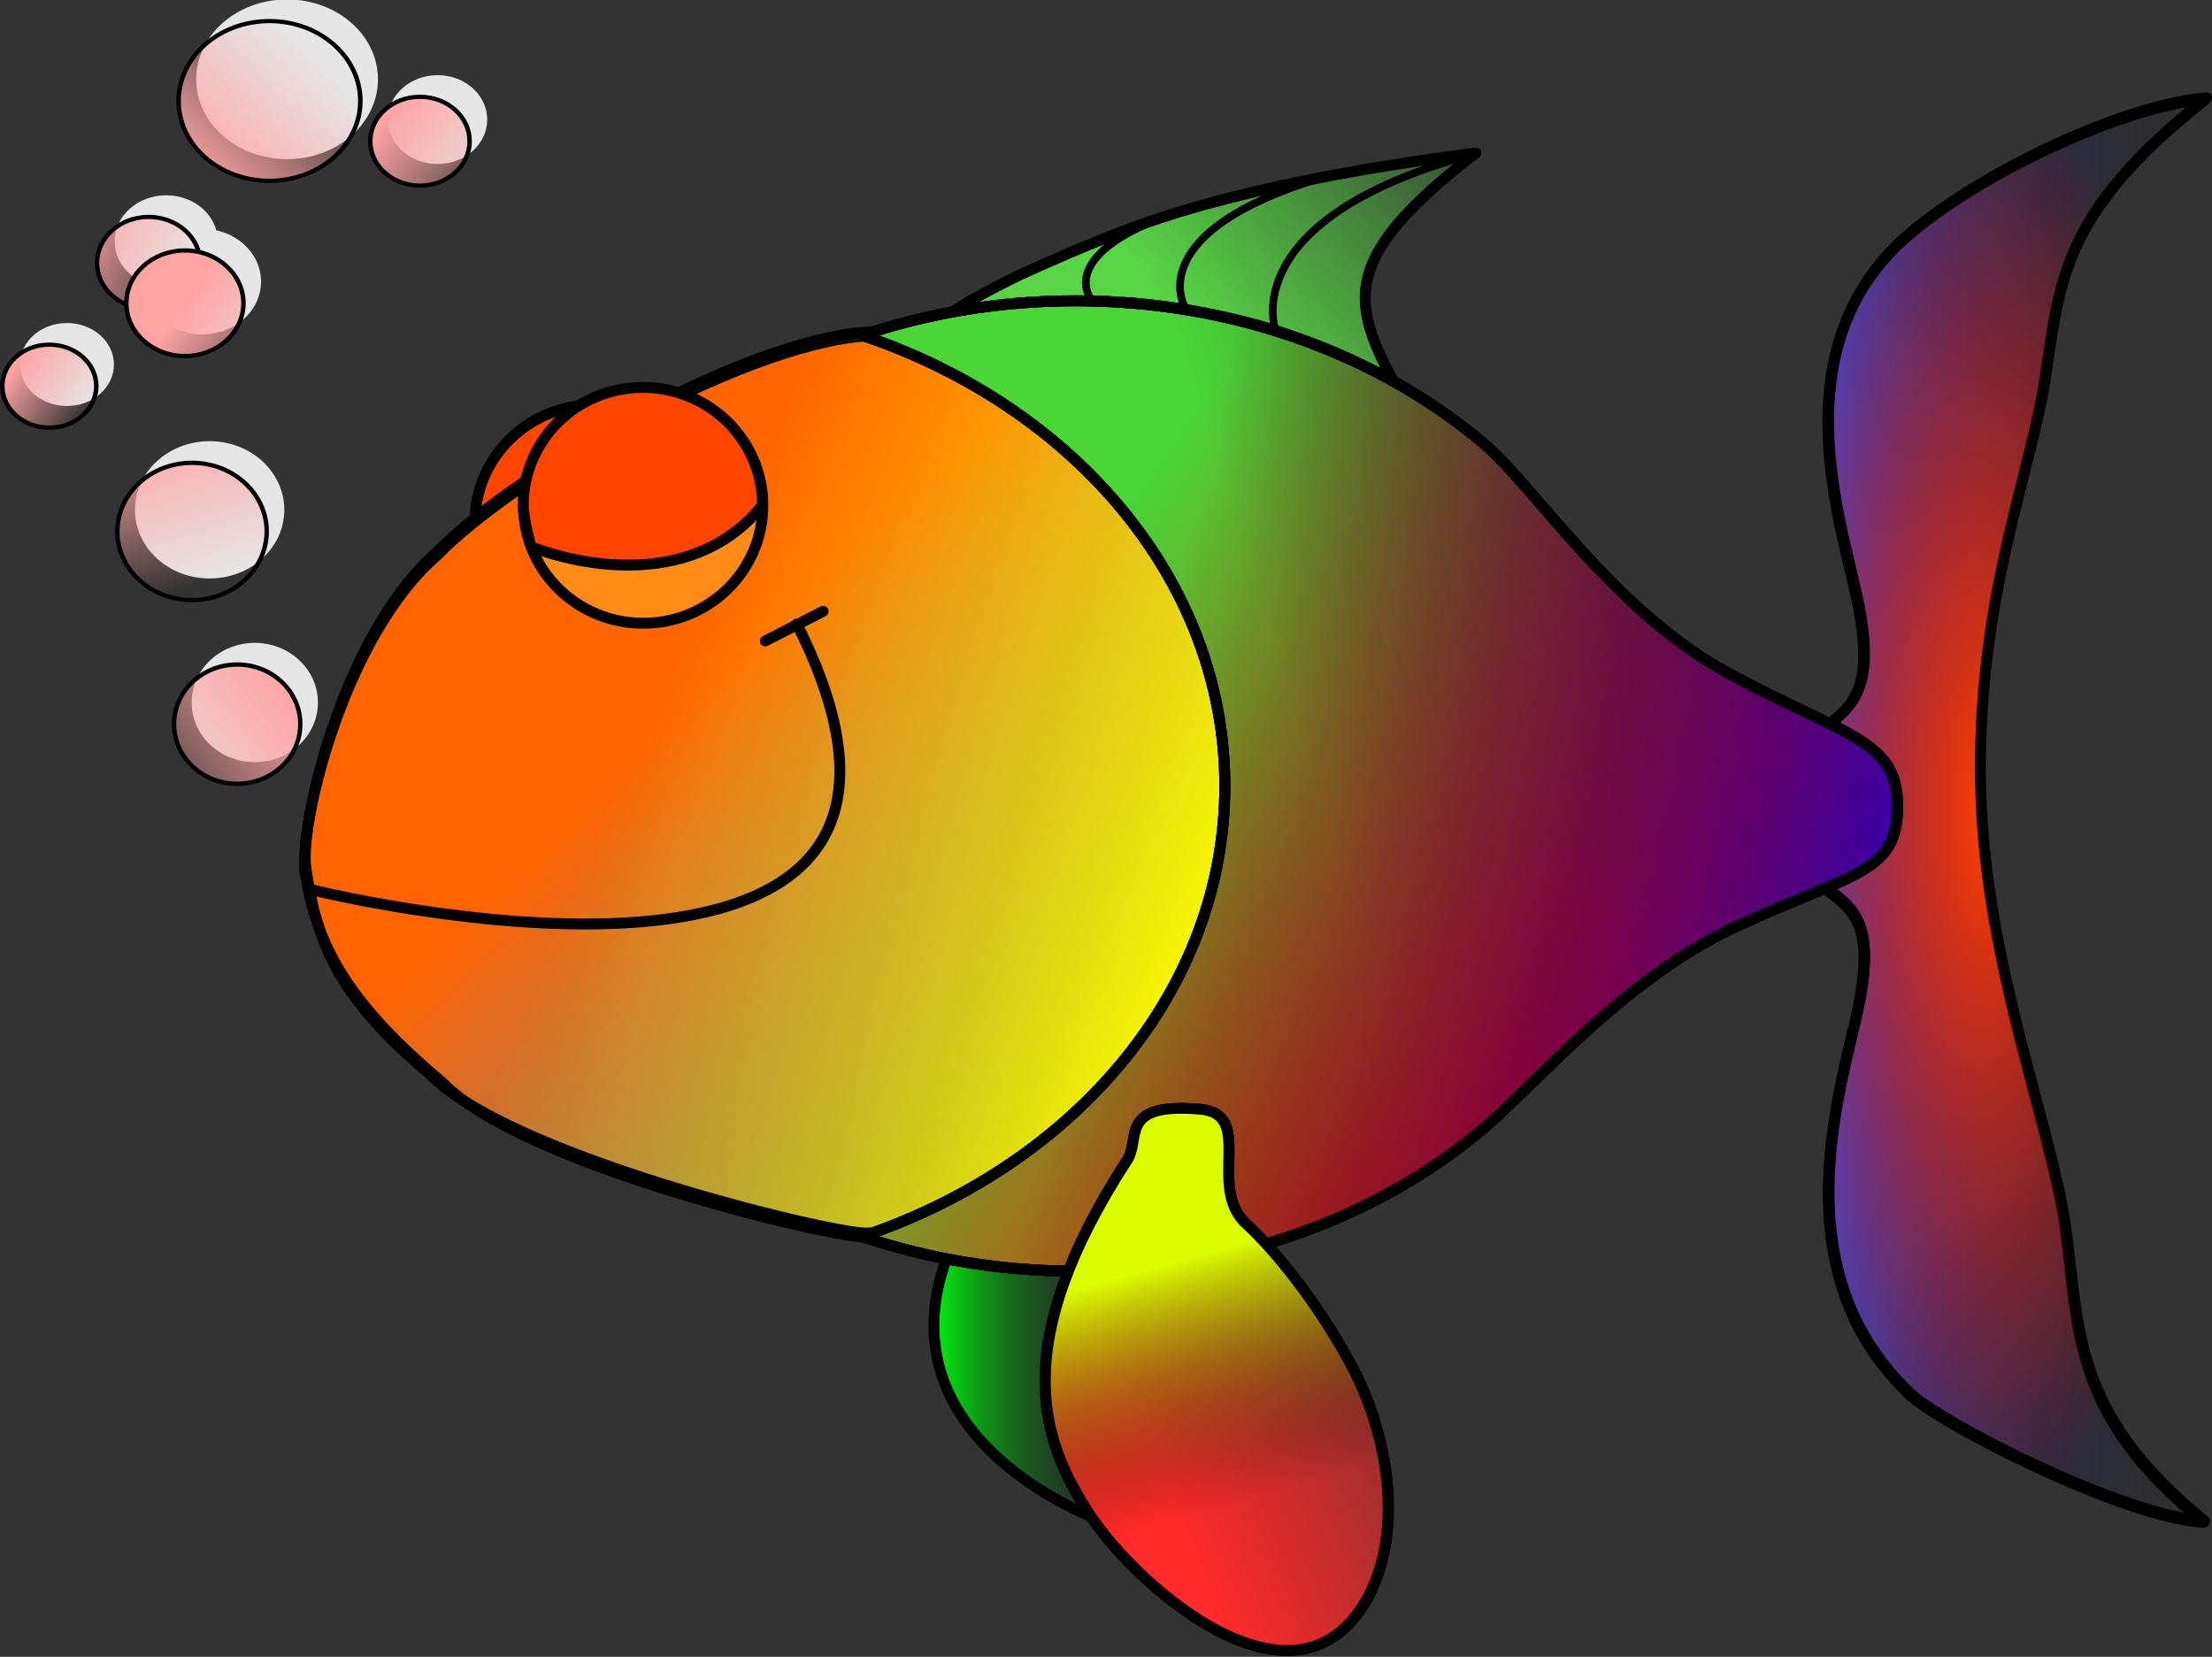 <?xml version="1.0" encoding="UTF-8" standalone="no"?>
<!-- Created with Inkscape (http://www.inkscape.org/) -->
<svg xmlns:dc="http://purl.org/dc/elements/1.1/" xmlns:cc="http://creativecommons.org/ns#" xmlns:rdf="http://www.w3.org/1999/02/22-rdf-syntax-ns#" xmlns:svg="http://www.w3.org/2000/svg" xmlns="http://www.w3.org/2000/svg" xmlns:xlink="http://www.w3.org/1999/xlink" xmlns:sodipodi="http://sodipodi.sourceforge.net/DTD/sodipodi-0.dtd" xmlns:inkscape="http://www.inkscape.org/namespaces/inkscape" id="svg2" sodipodi:docname="Machovka-Happy-fish-asleep.svg" viewBox="0 0 875.89 656.15" sodipodi:version="0.32" version="1.0" inkscape:version="0.91 r13725" inkscape:label="Pozadí">
  <rect x="0" y="0" width="875.89" height="656.15" fill="#333333" stroke="none"/>
  <defs id="defs3">
    <linearGradient id="linearGradient19926" inkscape:collect="always">
      <stop id="stop19928" style="stop-color:#ffa4a4" offset="0"/>
      <stop id="stop19930" style="stop-color:#ffa4a4;stop-opacity:0" offset="1"/>
    </linearGradient>
    <linearGradient id="linearGradient29067" y2="508.08" xlink:href="#linearGradient19926" gradientUnits="userSpaceOnUse" x2="-423.31" y1="566.5" x1="-483.07" inkscape:collect="always"/>
    <linearGradient id="linearGradient29069" y2="508.08" xlink:href="#linearGradient19926" gradientUnits="userSpaceOnUse" x2="-422.5" y1="465.01" x1="-527.03" inkscape:collect="always"/>
    <linearGradient id="linearGradient29071" y2="550.71" xlink:href="#linearGradient19926" gradientUnits="userSpaceOnUse" x2="-551.53" y1="465.45" x1="-445.56" inkscape:collect="always"/>
    <linearGradient id="linearGradient29073" y2="539.84" xlink:href="#linearGradient19926" gradientUnits="userSpaceOnUse" x2="-462.02" y1="447.23" x1="-493.24" inkscape:collect="always"/>
    <linearGradient id="linearGradient29075" y2="551.37" xlink:href="#linearGradient19926" gradientUnits="userSpaceOnUse" x2="-444.04" y1="508.08" x1="-513.08" inkscape:collect="always"/>
    <linearGradient id="linearGradient29077" y2="592.59" xlink:href="#linearGradient19926" gradientUnits="userSpaceOnUse" x2="-398.95" y1="534.66" x1="-485.1" inkscape:collect="always"/>
    <linearGradient id="linearGradient29079" y2="576.32" xlink:href="#linearGradient19926" gradientUnits="userSpaceOnUse" x2="-401.86" y1="508.08" x1="-512.96" inkscape:collect="always"/>
    <linearGradient id="linearGradient1968" y2="249.24" gradientUnits="userSpaceOnUse" x2="589.8" gradientTransform="matrix(0.872,0,0,0.857,23.666,-22.379)" y1="419.19" x1="848.66" inkscape:collect="always">
      <stop id="stop18126" style="stop-color:red" offset="0"/>
      <stop id="stop18128" style="stop-color:red;stop-opacity:0" offset="1"/>
    </linearGradient>
    <linearGradient id="linearGradient1978" y2="368.66" gradientUnits="userSpaceOnUse" x2="885.3" gradientTransform="matrix(0.872,0,0,0.857,23.666,-22.379)" y1="437.56" x1="651.69" inkscape:collect="always">
      <stop id="stop17229" style="stop-color:#49d636" offset="0"/>
      <stop id="stop17231" style="stop-color:#49d636;stop-opacity:0" offset="1"/>
    </linearGradient>
    <linearGradient id="linearGradient1981" y2="456.35" gradientUnits="userSpaceOnUse" x2="174.52" gradientTransform="matrix(0.872,0,0,0.857,131.224,11.18)" y1="564.61" x1="437.02" inkscape:collect="always">
      <stop id="stop14546" style="stop-color:yellow" offset="0"/>
      <stop id="stop14548" style="stop-color:yellow;stop-opacity:0" offset="1"/>
    </linearGradient>
    <linearGradient id="linearGradient1984" y2="520.48" gradientUnits="userSpaceOnUse" x2="243.75" gradientTransform="matrix(1.437,0,0,1.372,189.191,-208.855)" y1="378.86" x1="98.927" inkscape:collect="always">
      <stop id="stop3666" style="stop-color:#ff6400" offset="0"/>
      <stop id="stop3668" style="stop-color:#e5d7ce;stop-opacity:0" offset="1"/>
    </linearGradient>
    <linearGradient id="linearGradient1988" y2="230.8" gradientUnits="userSpaceOnUse" x2="747.27" gradientTransform="matrix(0.872,0,0,0.857,2.317,-149.719)" y1="345.75" x1="606.97" inkscape:collect="always">
      <stop id="stop27144" style="stop-color:#57d544" offset="0"/>
      <stop id="stop27146" style="stop-color:#57d544;stop-opacity:0" offset="1"/>
    </linearGradient>
    <linearGradient id="linearGradient7367" y2="288.31" gradientUnits="userSpaceOnUse" x2="551.69" y1="388.27" x1="969.15" inkscape:collect="always" gradientTransform="matrix(0.872,0,0,0.857,55.18,-5.869)">
      <stop id="stop7363" style="stop-color:#0d00ff" offset="0"/>
      <stop id="stop7365" style="stop-color:black;stop-opacity:0" offset="1"/>
    </linearGradient>
    <radialGradient id="radialGradient8260" gradientUnits="userSpaceOnUse" cy="411.42" cx="916.48" gradientTransform="matrix(0.872,0,0,2.79,55.471,-801.675)" r="101.76" inkscape:collect="always">
      <stop id="stop4690" style="stop-color:#ff4100" offset="0"/>
      <stop id="stop4692" style="stop-color:red;stop-opacity:0" offset="1"/>
    </radialGradient>
    <linearGradient id="linearGradient9153" y2="411.42" gradientUnits="userSpaceOnUse" x2="1018.2" y1="411.42" x1="814.72" inkscape:collect="always" gradientTransform="matrix(0.872,0,0,0.857,55.18,-5.869)">
      <stop id="stop9149" style="stop-color:#5354ff" offset="0"/>
      <stop id="stop9151" style="stop-color:black;stop-opacity:0" offset="1"/>
    </linearGradient>
    <linearGradient id="linearGradient10079" y2="630.3" gradientUnits="userSpaceOnUse" x2="734.65" y1="712.17" x1="535.99" inkscape:collect="always">
      <stop id="stop10075" style="stop-color:#ff2a2a" offset="0"/>
      <stop id="stop10077" style="stop-color:#ff2a2a;stop-opacity:0" offset="1"/>
    </linearGradient>
    <linearGradient id="linearGradient10974" y2="724.77" gradientUnits="userSpaceOnUse" x2="597.66" y1="614.3" x1="566.04" inkscape:collect="always">
      <stop id="stop10970" style="stop-color:#dcff00" offset="0"/>
      <stop id="stop10972" style="stop-color:black;stop-opacity:0" offset="1"/>
    </linearGradient>
    <linearGradient id="linearGradient13681" y2="695.41" gradientUnits="userSpaceOnUse" x2="460" gradientTransform="matrix(0.872,0,0,0.857,112.222,-25.336)" y1="695.41" x1="369.9" inkscape:collect="always">
      <stop id="stop13674" style="stop-color:#00ff0e" offset="0"/>
      <stop id="stop13676" style="stop-color:black;stop-opacity:0" offset="1"/>
    </linearGradient>
  </defs>
  <sodipodi:namedview id="base" bordercolor="#666666" inkscape:pageshadow="2" inkscape:guide-bbox="true" pagecolor="#ffffff" inkscape:window-height="801" width="1052.362px" inkscape:zoom="0.63508653" inkscape:window-x="-8" showgrid="false" borderopacity="1.0" inkscape:current-layer="layer1" inkscape:cx="645.17103" inkscape:cy="151.69545" showguides="true" inkscape:window-y="-8" inkscape:window-width="1536" height="744.094px" inkscape:pageopacity="0.0" inkscape:document-units="px" inkscape:window-maximized="1"/>
  <g id="layer1" inkscape:label="Vrstva 1" inkscape:groupmode="layer" transform="translate(-66.961 -25.788)">
    <path inkscape:connector-curvature="0" d="m 445.49,514.224 0.244,0.48 c -36.533,76.636 50.024,110.496 55.915,112.699 l 0.105,0.214 c 0.026,-0.06 0.061,-0.111 0.087,-0.163 0.096,0.034 0.375,0.163 0.375,0.163 l 9.36,-37.615 c 36.533,-76.636 -59.628,-73.369 -65.511,-75.564 l -0.113,-0.214 -0.078,0.154 c -0.096,-0.034 -0.383,-0.154 -0.383,-0.154 z" style="fill:url(#linearGradient13681);fill-rule:evenodd;stroke:#000000;stroke-width:4.322;stroke-linecap:round;stroke-linejoin:round" sodipodi:nodetypes="ccccsccccsc" id="path10998"/>
    <path inkscape:connector-curvature="0" d="m 821.307,120.188 c 28.341,-25.037 85.834,-52.416 119.056,-55.091 -57.746,45.514 -57.902,73.071 -63.855,111.422 -5.944,38.344 -27.696,89.523 -25.465,164.059 2.031,68.045 28.01,131.94 33.596,171.784 5.586,39.844 2.248,73.584 54.939,116.326 -32.429,-1.981 -104.005,-38.781 -116.319,-50.416 -48.081,-45.418 -30.799,-109.956 -21.883,-147.399 15.434,-64.718 -21.866,-38.49 -33.989,-84.242 12.123,-45.743 48.691,-22.507 34.241,-86.188 -7.469,-32.908 -28.097,-98.072 19.678,-140.257 z" style="fill:url(#linearGradient9153);stroke:#000000;stroke-width:4.322;stroke-linecap:round;stroke-linejoin:round" sodipodi:nodetypes="ccssscsscss" id="rect2007"/>
    <path inkscape:connector-curvature="0" d="m 821.595,119.614 c 28.35,-25.037 85.834,-52.411 119.117,-55.086 -57.807,45.508 -57.963,73.074 -63.907,111.422 -5.952,38.344 -27.705,89.532 -25.474,164.059 2.031,68.053 28.01,131.948 33.596,171.793 5.586,39.844 2.257,73.584 55,116.318 -32.49,-1.972 -104.066,-38.781 -116.38,-50.408 -48.072,-45.418 -30.799,-109.964 -21.875,-147.399 15.426,-64.727 -21.866,-38.49 -33.989,-84.242 12.123,-45.752 48.691,-22.507 34.233,-86.196 -7.469,-32.899 -28.088,-98.063 19.678,-140.257 z" style="fill:url(#radialGradient8260);stroke:#000000;stroke-width:4.322;stroke-linecap:round;stroke-linejoin:round" sodipodi:nodetypes="ccssscsscss" id="path7373"/>
    <path inkscape:connector-curvature="0" d="m 470.485,134.773 c 27.818,-12.673 50.033,-21.633 73.982,-28.123 23.94,-6.499 55.332,-13.616 106.916,-20.295 -52.395,40.47 -50.024,57.884 -32.934,89.961 -9.595,-4.63 -33.84,-17.157 -58.661,-23.065 -30.293,-7.202 -45.161,-6.225 -69.154,-6.396 -23.984,-0.163 -40.716,4.553 -48.316,7.005 -6.989,2.255 -3.416,-3.61 28.167,-19.086 z" style="fill:url(#linearGradient1988);stroke:#000000;stroke-width:4.322;stroke-linecap:round;stroke-linejoin:round" sodipodi:nodetypes="csccsssc" id="path23581"/>
    <ellipse ry="46.603" rx="47.368" cy="232.675" cx="302.357" style="fill:#ff4500;stroke:#000000;stroke-width:4.322;stroke-linecap:round;stroke-linejoin:round;fill-opacity:1" id="path2777"/>
    <path inkscape:connector-curvature="0" d="m 567.683,337.253 c 0,49.276 -19.347,93.913 -50.617,126.229 -31.269,32.308 -85.085,51.925 -107.447,52.2 -14.24,0.171 -136.128,-28.784 -167.389,-61.1 -35.845,-30.147 -50.207,-52.997 -54.591,-84.542 -1.717,-19.729 15.896,-92.781 52.334,-124.266 31.261,-32.316 126.786,-87.054 174.466,-87.054 47.671,0 71.358,19.995 102.628,52.311 31.269,32.308 50.617,76.945 50.617,126.221 z" style="fill:url(#linearGradient1984);stroke:#000000;stroke-width:4.322;stroke-linecap:round;stroke-linejoin:round" sodipodi:nodetypes="csscccssc" id="path1883"/>
    <path inkscape:connector-curvature="0" d="m 567.971,335.684 c 0,49.276 -19.347,93.905 -50.617,126.221 -31.269,32.316 -85.085,51.934 -107.447,52.208 -14.24,0.171 -141.349,-30.498 -172.618,-62.815 -35.845,-30.155 -44.978,-51.291 -49.362,-82.827 -1.717,-19.729 15.905,-92.781 52.334,-124.266 31.261,-32.316 126.786,-87.062 174.466,-87.062 47.671,0 71.358,19.995 102.628,52.311 31.269,32.316 50.617,76.953 50.617,126.229 z" style="fill:url(#linearGradient1981);stroke:#000000;stroke-width:4.322;stroke-linecap:round;stroke-linejoin:round" sodipodi:nodetypes="csscccssc" id="path10986"/>
    <path inkscape:connector-curvature="0" d="m 492.865,144.908 c -29.866,0 -58.391,4.87 -84.535,13.667 84.135,28.303 143.632,97.549 143.632,178.455 0,80.906 -59.497,150.169 -143.632,178.472 26.145,8.797 54.669,13.676 84.535,13.676 62.975,0 120.014,-21.53 161.315,-56.307 20.646,-17.388 55.706,-59.805 101.617,-80.82 45.911,-21.007 62.574,-20.612 62.574,-47.124 0,-26.52 -21.082,-27.54 -66.983,-52.5 -45.911,-24.959 -76.561,-73.841 -97.207,-91.229 -41.3,-34.777 -98.34,-56.29 -161.315,-56.29 z" style="fill:url(#linearGradient1978);stroke:#000000;stroke-width:4.327;stroke-linecap:round;stroke-linejoin:round" sodipodi:nodetypes="ccscsscccsc" id="path1874"/>
    <g id="g4288">
      <ellipse ry="46.603" rx="47.368" cy="226" cx="321.652" style="fill:#fd9018;fill-opacity:0.882;stroke:#000000;stroke-width:4.322;stroke-linecap:round;stroke-linejoin:round;stroke-miterlimit:4;stroke-dasharray:none;stroke-opacity:1" id="path1886-4"/>
      <path sodipodi:nodetypes="ccsscc" inkscape:connector-curvature="0" id="path1886" d="m 368.899,225.816 c -24.737,30.886 -66.309,26.087 -91.681,16.503 0,0 -3.056,-10.692 -3.056,-16.503 0,-25.738 21.207,-46.603 47.368,-46.603 25.176,0 45.765,19.323 47.279,43.718 0.059,0.954 0.089,1.916 0.089,2.885 z" style="fill:#ff4500;fill-opacity:1;stroke:#000000;stroke-width:4.322;stroke-linecap:round;stroke-linejoin:round;stroke-miterlimit:4;stroke-dasharray:none"/>
    </g>
    <path id="path6337" sodipodi:nodetypes="cc" style="fill:none;stroke:#000000;stroke-width:4.322;stroke-linecap:round;stroke-linejoin:round" d="M 382.507,272.912 C 470.049,447.174 190.995,378.289 190.995,378.289" inkscape:connector-curvature="0"/>
    <path id="path9184" style="fill:none;stroke:#000000;stroke-width:4.322;stroke-linecap:round;stroke-linejoin:round" d="m 370.009,279.609 22.886,-11.747" inkscape:connector-curvature="0"/>
    <path inkscape:connector-curvature="0" d="m 492.865,144.908 c -29.866,0 -58.391,4.87 -84.535,13.667 84.135,28.303 143.632,97.549 143.632,178.455 0,80.906 -59.497,150.169 -143.632,178.472 26.145,8.797 54.669,13.676 84.535,13.676 62.975,0 120.014,-21.53 161.315,-56.307 20.646,-17.388 55.706,-59.805 101.617,-80.82 45.911,-21.007 62.574,-20.612 62.574,-47.124 0,-26.52 -21.082,-27.54 -66.983,-52.5 -45.911,-24.959 -76.561,-73.841 -97.207,-91.229 -41.3,-34.777 -98.34,-56.29 -161.315,-56.29 z" style="fill:url(#linearGradient1968);stroke:#000000;stroke-width:4.327;stroke-linecap:round;stroke-linejoin:round" sodipodi:nodetypes="ccscsscccsc" id="path17237"/>
    <g transform="matrix(0.872,0,0,0.857,23.666,-22.379)" id="g22661">
      <ellipse ry="41.14" rx="43.305" cy="508.083" cx="-467.693" transform="matrix(0.953,0,0,0.897,625.72,-362.9)" style="fill:#e6e6e6;stroke-width:0" id="path19957"/>
      <ellipse ry="41.14" rx="43.305" cy="508.083" cx="-467.693" transform="matrix(0.541,0,0,0.517,378.15,-94.965)" style="fill:#e6e6e6;stroke-width:0" id="path19959"/>
      <ellipse ry="41.14" rx="43.305" cy="508.083" cx="-467.693" transform="matrix(0.662,0,0,0.67,474.96,40.43)" style="fill:#e6e6e6;stroke-width:0" id="path19961"/>
      <ellipse ry="41.14" rx="43.305" cy="508.083" cx="-467.693" transform="matrix(0.783,0,0,0.771,511.05,-99.933)" style="fill:#e6e6e6;stroke-width:0" id="path19963"/>
      <ellipse ry="41.14" rx="43.305" cy="508.083" cx="-467.693" transform="matrix(0.493,0,0,0.466,310.61,-12.119)" style="fill:#e6e6e6;stroke-width:0" id="path19965"/>
      <ellipse ry="41.14" rx="43.305" cy="508.083" cx="-467.693" transform="matrix(0.614,0,0,0.593,428.77,-114.95)" style="fill:#e6e6e6;stroke-width:0" id="path19967"/>
      <ellipse ry="41.14" rx="43.305" cy="508.083" cx="-467.693" transform="matrix(0.521,0,0,0.499,492.01,-142.07)" style="fill:#e6e6e6;stroke-width:0" id="path19969"/>
      <g transform="translate(2,-2)" id="g19946">
        <ellipse ry="41.14" rx="43.305" cy="508.083" cx="-467.693" transform="matrix(0.953,0,0,0.897,615.72,-350.9)" style="fill:url(#linearGradient29067);stroke:#000000;stroke-width:2.163;stroke-linecap:round;stroke-linejoin:round" id="path15447"/>
        <ellipse ry="41.14" rx="43.305" cy="508.083" cx="-467.693" transform="matrix(0.541,0,0,0.517,368.15,-82.965)" style="fill:url(#linearGradient29069);stroke:#000000;stroke-width:3.78;stroke-linecap:round;stroke-linejoin:round" id="path15445"/>
        <ellipse ry="41.14" rx="43.305" cy="508.083" cx="-467.693" transform="matrix(0.662,0,0,0.67,464.96,52.43)" style="fill:url(#linearGradient29071);stroke:#000000;stroke-width:3.004;stroke-linecap:round;stroke-linejoin:round" id="path14552"/>
        <ellipse ry="41.14" rx="43.305" cy="508.083" cx="-467.693" transform="matrix(0.783,0,0,0.771,501.05,-87.933)" style="fill:url(#linearGradient29073);stroke:#000000;stroke-width:2.574;stroke-linecap:round;stroke-linejoin:round" id="path15439"/>
        <ellipse ry="41.14" rx="43.305" cy="508.083" cx="-467.693" transform="matrix(0.493,0,0,0.466,300.61,-0.119)" style="fill:url(#linearGradient29075);stroke:#000000;stroke-width:4.171;stroke-linecap:round;stroke-linejoin:round" id="path15441"/>
        <ellipse ry="41.14" rx="43.305" cy="508.083" cx="-467.693" transform="matrix(0.614,0,0,0.593,418.77,-102.95)" style="fill:url(#linearGradient29077);stroke:#000000;stroke-width:3.314;stroke-linecap:round;stroke-linejoin:round" id="path15443"/>
        <ellipse ry="41.14" rx="43.305" cy="508.083" cx="-467.693" transform="matrix(0.521,0,0,0.499,482.01,-130.07)" style="fill:url(#linearGradient29079);stroke:#000000;stroke-width:3.922;stroke-linecap:round;stroke-linejoin:round" id="path18138"/>
      </g>
    </g>
    <path inkscape:connector-curvature="0" d="m 524.866,112.84 c -39.017,15.802 -25.779,31.536 -25.779,31.536" style="fill:none;stroke:#000000;stroke-width:3.026;stroke-linecap:round;stroke-linejoin:round" sodipodi:nodetypes="cc" id="path27156"/>
    <path inkscape:connector-curvature="0" d="M 590.656,96.052 C 518.949,117.633 535.987,147.06 535.987,147.06" style="fill:none;stroke:#000000;stroke-width:3.026;stroke-linecap:round;stroke-linejoin:round" sodipodi:nodetypes="cc" id="path28946"/>
    <path inkscape:connector-curvature="0" d="M 649.046,87.195 C 556.415,112.703 571.936,156.157 571.936,156.157" style="fill:none;stroke:#000000;stroke-width:3.026;stroke-linecap:round;stroke-linejoin:round" sodipodi:nodetypes="cc" id="path28948"/>
    <path inkscape:connector-curvature="0" d="m 492.865,144.908 c -29.866,0 -58.391,4.87 -84.535,13.667 84.135,28.303 143.632,97.549 143.632,178.455 0,80.906 -59.497,150.169 -143.632,178.472 26.145,8.797 54.669,13.676 84.535,13.676 62.975,0 120.014,-21.53 161.315,-56.307 20.646,-17.388 55.706,-59.805 101.617,-80.82 45.911,-21.007 62.574,-20.612 62.574,-47.124 0,-26.52 -21.082,-27.54 -66.983,-52.5 -45.911,-24.959 -76.561,-73.841 -97.207,-91.229 -41.3,-34.777 -98.34,-56.29 -161.315,-56.29 z" style="fill:url(#linearGradient7367);stroke:#000000;stroke-width:4.327;stroke-linecap:round;stroke-linejoin:round" sodipodi:nodetypes="ccscsscccsc" id="path5587"/>
    <g id="g10976" transform="matrix(0.872,0,0,0.857,55.18,-5.869)">
      <path inkscape:connector-curvature="0" d="m 634.72,775.1 c -33.59,62.12 -109.39,-9.4 -127.88,-40.65 -21,-33.28 -34.91,-77.19 18,-160.63 7.39,-9.7 -4.55,-27.65 33.6,-24.32 24.74,2.16 3.67,34.49 19.95,51.98 18.02,16.73 37.73,44.57 50.12,69.01 14.3,28.22 23.13,72.17 6.21,104.61 z" style="fill:url(#linearGradient10079);stroke:#000000;stroke-width:5;stroke-linecap:round;stroke-linejoin:round" sodipodi:nodetypes="cccscsc" id="path9185"/>
      <path inkscape:connector-curvature="0" d="m 634.72,775.1 c -33.59,62.12 -109.39,-9.4 -127.88,-40.65 -21,-33.28 -34.91,-77.19 18,-160.63 7.39,-9.7 -4.55,-27.65 33.6,-24.32 24.74,2.16 3.67,34.49 19.95,51.98 18.02,16.73 37.73,44.57 50.12,69.01 14.3,28.22 23.13,72.17 6.21,104.61 z" style="fill:url(#linearGradient10974);stroke:#000000;stroke-width:5;stroke-linecap:round;stroke-linejoin:round" sodipodi:nodetypes="cccscsc" id="path10081"/>
    </g>
  </g>
</svg>
